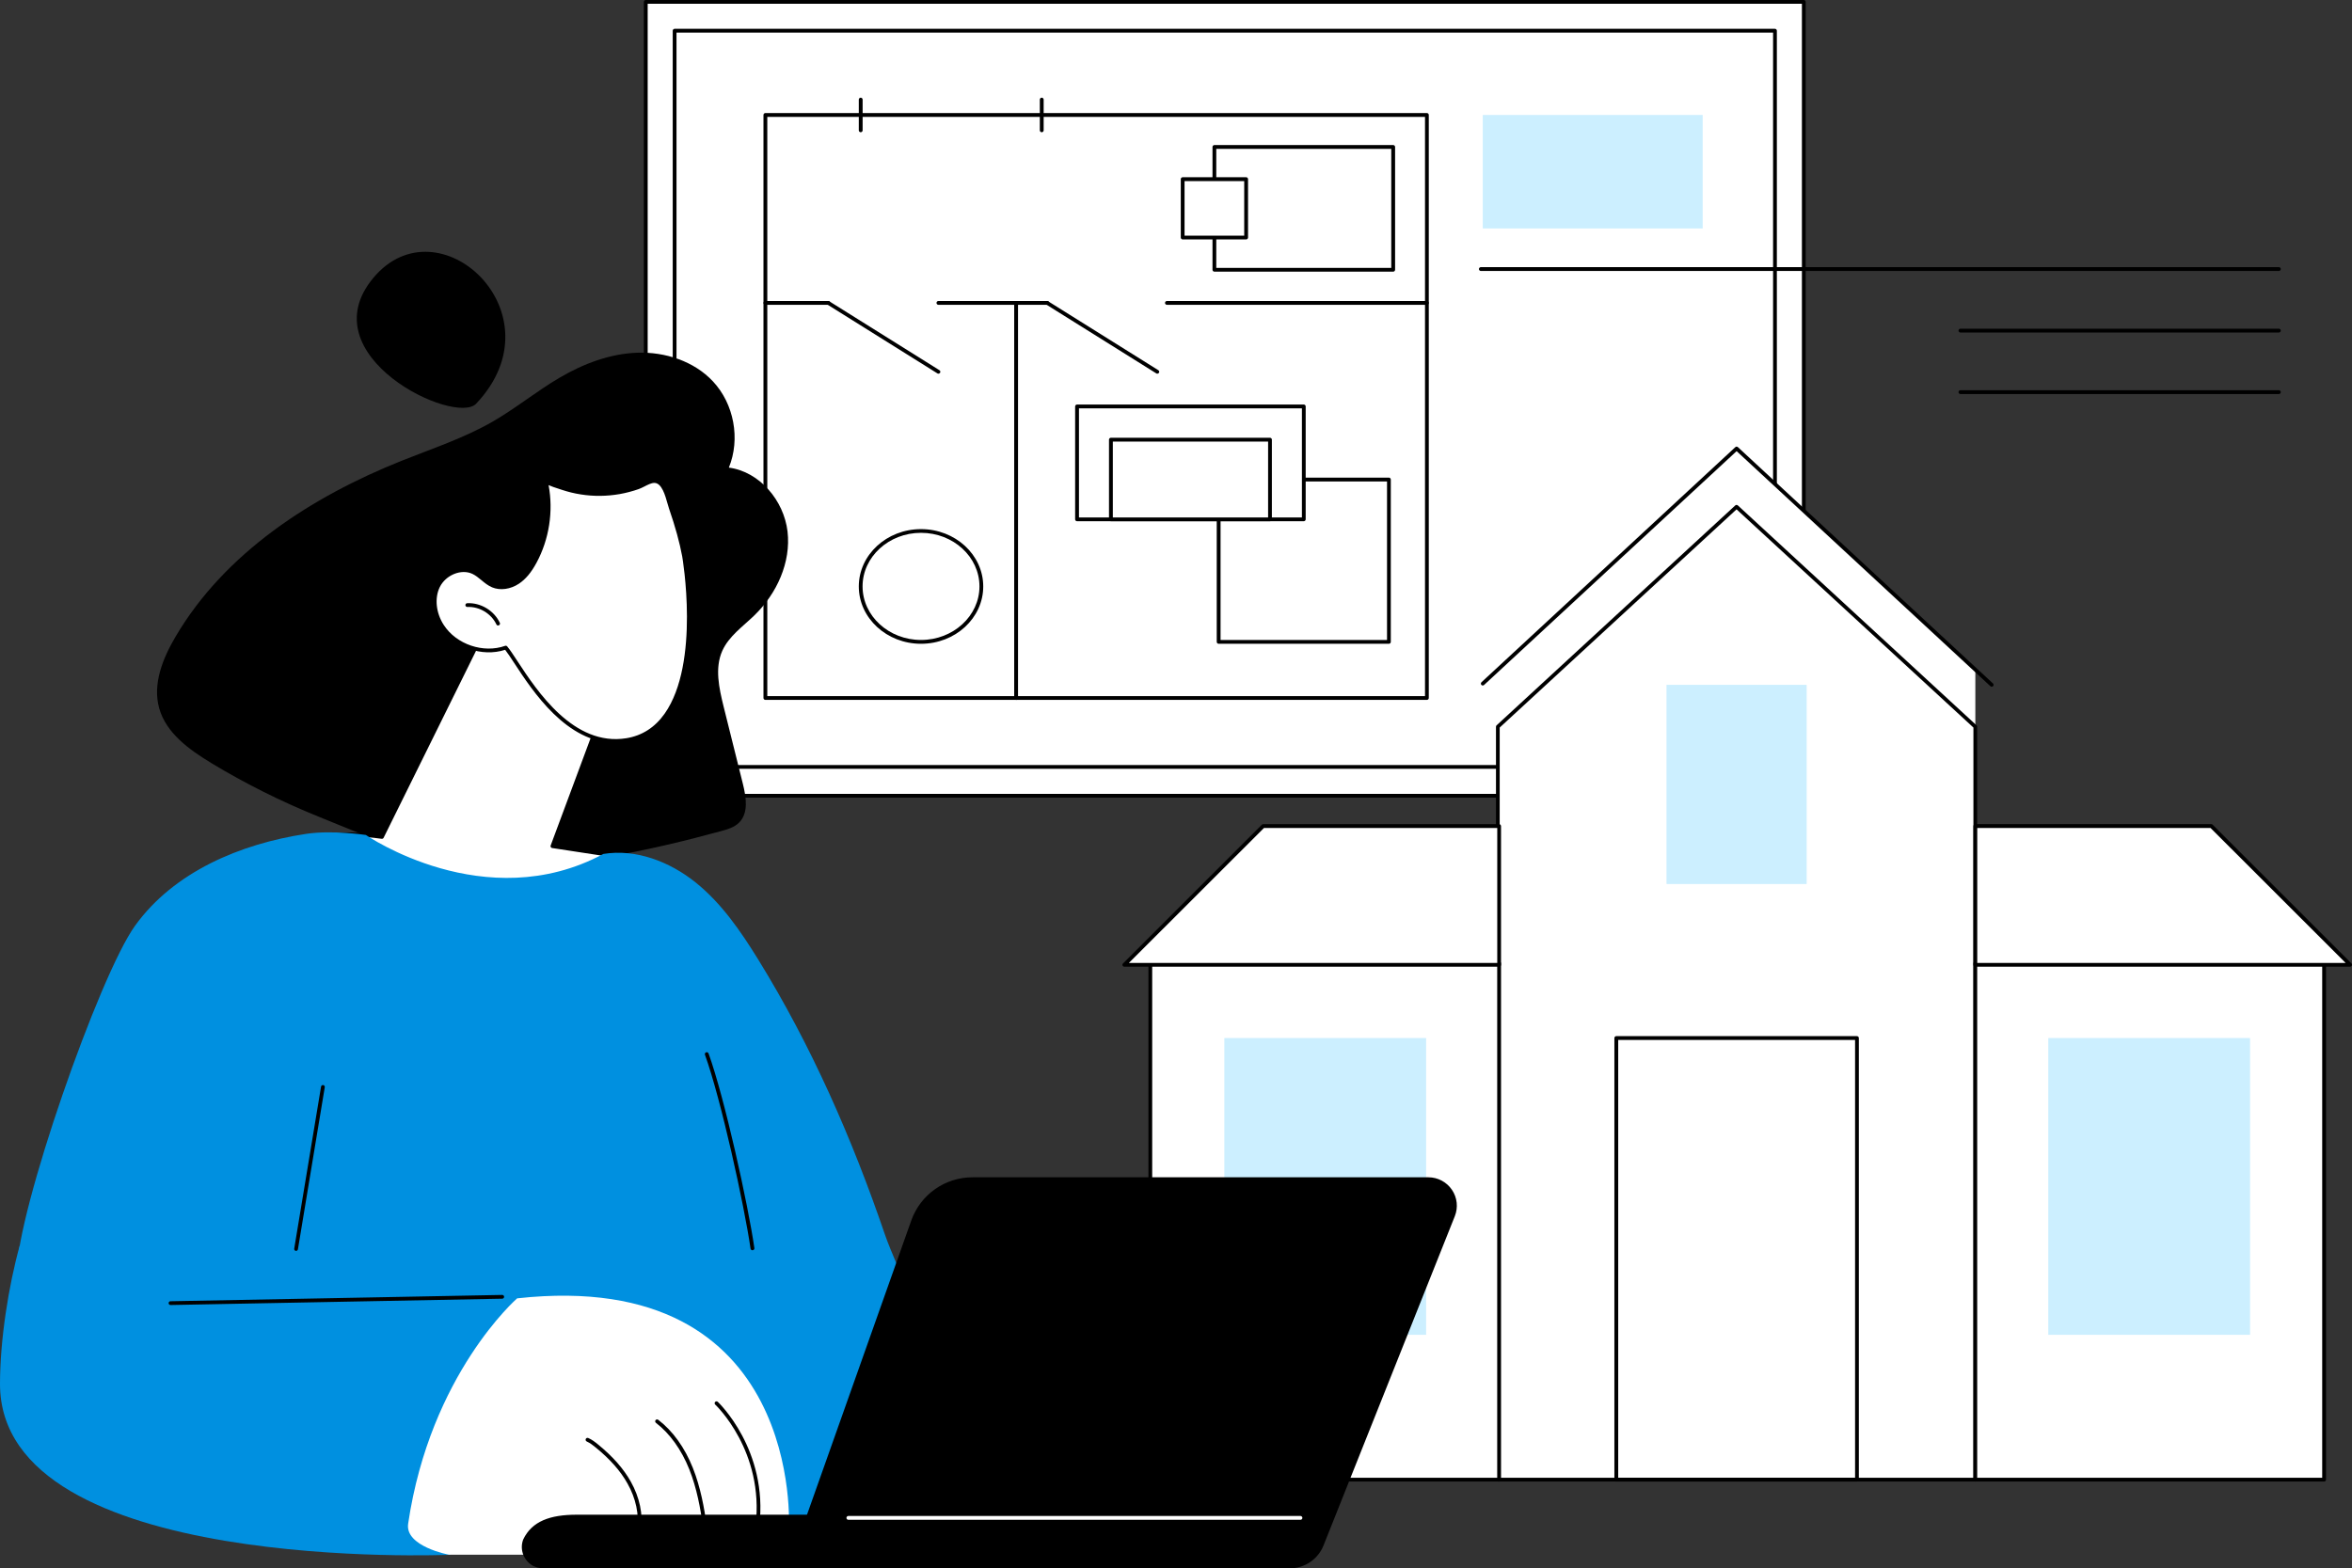 <?xml version="1.0" encoding="UTF-8"?><svg id="Layer_1" xmlns="http://www.w3.org/2000/svg" viewBox="0 0 405.63 270.53"><rect x="0" y="0" width="405.63" height="270.53" fill="#333333" stroke="none"/><g id="Real_estate_floor_plan"><g><g><rect x="111.37" y=".33" width="199.71" height="136.93" fill="#fff"/><path d="m311.08,137.59H111.37c-.18,0-.33-.15-.33-.33V.33c0-.18.15-.33.33-.33h199.71c.18,0,.33.15.33.33v136.93c0,.18-.15.33-.33.33Zm-199.38-.65h199.06V.65H111.7v136.28Z"/></g><path d="m306.11,132.61H116.35c-.18,0-.33-.15-.33-.33V5.3c0-.18.15-.33.33-.33h189.76c.18,0,.33.15.33.33v126.99c0,.18-.15.33-.33.33Zm-189.43-.65h189.11V5.63H116.67v126.34Z"/><g><path d="m246.08,120.73h-114.08c-.18,0-.33-.15-.33-.33V19.83c0-.18.15-.33.33-.33h114.08c.18,0,.33.15.33.33v100.57c0,.18-.15.33-.33.33Zm-113.75-.65h113.43V20.16h-113.43v99.92Z"/><path d="m175.24,120.73c-.18,0-.33-.15-.33-.33V52.45c0-.18.15-.33.33-.33s.33.15.33.33v67.96c0,.18-.15.33-.33.33Z"/><path d="m246.08,52.58h-44.83c-.18,0-.33-.15-.33-.33s.15-.33.33-.33h44.83c.18,0,.33.15.33.33s-.15.33-.33.33Z"/><path d="m199.59,64.46c-.06,0-.12-.02-.17-.05l-18.97-11.87c-.15-.1-.2-.3-.1-.45.1-.15.3-.2.45-.1l18.97,11.87c.15.1.2.3.1.45-.06.1-.17.15-.28.15Z"/><path d="m161.84,64.46c-.06,0-.12-.02-.17-.05l-18.97-11.87c-.15-.1-.2-.3-.1-.45.1-.15.3-.2.45-.1l18.97,11.87c.15.1.2.3.1.45-.06.1-.17.15-.28.15Z"/><path d="m180.62,52.58h-18.78c-.18,0-.33-.15-.33-.33s.15-.33.33-.33h18.78c.18,0,.33.15.33.33s-.15.33-.33.33Z"/><path d="m142.87,52.58h-10.87c-.18,0-.33-.15-.33-.33s.15-.33.33-.33h10.87c.18,0,.33.15.33.33s-.15.33-.33.33Z"/><path d="m240.27,46.86h-30.83c-.18,0-.33-.15-.33-.33v-21.18c0-.18.15-.33.33-.33h30.83c.18,0,.33.15.33.33v21.18c0,.18-.15.33-.33.33Zm-30.51-.65h30.18v-20.53h-30.18v20.53Z"/><g><rect x="210.17" y="82.72" width="29.36" height="28" fill="#fff"/><path d="m239.53,111.05h-29.36c-.18,0-.33-.15-.33-.33v-28c0-.18.15-.33.33-.33h29.36c.18,0,.33.15.33.33v28c0,.18-.15.33-.33.33Zm-29.03-.65h28.71v-27.35h-28.71v27.35Z"/></g><g><ellipse cx="158.84" cy="101.15" rx="10.4" ry="9.57" fill="#fff"/><path d="m158.84,111.05c-5.91,0-10.73-4.44-10.73-9.89s4.81-9.89,10.73-9.89,10.73,4.44,10.73,9.89-4.81,9.89-10.73,9.89Zm0-19.14c-5.56,0-10.08,4.15-10.08,9.24s4.52,9.24,10.08,9.24,10.08-4.15,10.08-9.24-4.52-9.24-10.08-9.24Z"/></g><g><g><rect x="185.75" y="70.12" width="39.1" height="19.47" fill="#fff"/><path d="m224.85,89.91h-39.1c-.18,0-.33-.15-.33-.33v-19.47c0-.18.15-.33.33-.33h39.1c.18,0,.33.15.33.33v19.47c0,.18-.15.33-.33.33Zm-38.77-.65h38.45v-18.82h-38.45v18.82Z"/></g><g><rect x="191.59" y="75.85" width="27.43" height="13.74" fill="#fff"/><path d="m219.02,89.91h-27.43c-.18,0-.33-.15-.33-.33v-13.74c0-.18.15-.33.33-.33h27.43c.18,0,.33.15.33.33v13.74c0,.18-.15.33-.33.33Zm-27.1-.65h26.78v-13.09h-26.78v13.09Z"/></g></g><g><rect x="203.96" y="30.91" width="10.94" height="10.07" fill="#fff"/><path d="m214.91,41.3h-10.94c-.18,0-.33-.15-.33-.33v-10.07c0-.18.15-.33.33-.33h10.94c.18,0,.33.15.33.33v10.07c0,.18-.15.33-.33.33Zm-10.62-.65h10.29v-9.41h-10.29v9.41Z"/></g><path d="m179.66,22.81c-.18,0-.33-.15-.33-.33v-5.3c0-.18.15-.33.33-.33s.33.15.33.33v5.3c0,.18-.15.33-.33.33Z"/><path d="m148.44,22.81c-.18,0-.33-.15-.33-.33v-5.3c0-.18.15-.33.33-.33s.33.15.33.33v5.3c0,.18-.15.33-.33.33Z"/></g><rect x="255.72" y="19.83" width="37.93" height="19.58" fill="#ccefff"/></g><g><polygon points="299.5 77.37 258.33 115.31 258.33 250.08 340.67 250.08 340.67 115.31 299.5 77.37" fill="#fff"/><g><polygon points="299.5 87.42 258.33 125.36 258.33 255.23 340.67 255.23 340.67 125.36 299.5 87.42" fill="#fff"/><path d="m340.67,255.56h-82.34c-.18,0-.33-.15-.33-.33V125.36c0-.09.04-.18.1-.24l41.17-37.94c.12-.11.32-.11.44,0l41.17,37.94c.07.06.1.15.1.24v129.87c0,.18-.15.33-.33.33Zm-82.02-.65h81.69V125.5l-40.85-37.64-40.85,37.64v129.4Z"/></g><path d="m343.49,118.46c-.08,0-.16-.03-.22-.09l-43.77-40.55-43.56,40.34c-.13.12-.34.11-.46-.02-.12-.13-.11-.34.02-.46l43.78-40.55c.12-.12.32-.12.44,0l43.99,40.76c.13.12.14.33.02.46-.06.07-.15.1-.24.1Z"/><rect x="287.41" y="118.13" width="24.17" height="34.36" fill="#ccefff"/><g><g><rect x="340.67" y="166.18" width="60.15" height="89.05" fill="#fff"/><path d="m400.82,255.56h-60.15c-.18,0-.33-.15-.33-.33v-89.05c0-.18.15-.33.33-.33h60.15c.18,0,.33.15.33.33v89.05c0,.18-.15.33-.33.33Zm-59.83-.65h59.5v-88.4h-59.5v88.4Z"/></g><g><polygon points="340.67 142.49 381.36 142.49 405.31 166.42 340.67 166.42 340.67 142.49" fill="#fff"/><path d="m405.31,166.75h-64.64c-.18,0-.33-.15-.33-.33v-23.93c0-.18.15-.33.33-.33h40.7c.09,0,.17.03.23.1l23.94,23.93c.09.09.12.23.07.35-.05.12-.17.2-.3.2Zm-64.31-.65h63.53l-23.29-23.27h-40.24v23.27Z"/></g><rect x="353.25" y="179.06" width="34.8" height="51.19" fill="#ccefff"/></g><g><g><rect x="198.38" y="166.18" width="60.15" height="89.05" transform="translate(456.92 421.41) rotate(180)" fill="#fff"/><path d="m258.54,255.56h-60.15c-.18,0-.33-.15-.33-.33v-89.05c0-.18.15-.33.33-.33h60.15c.18,0,.33.15.33.33v89.05c0,.18-.15.33-.33.33Zm-59.83-.65h59.5v-88.4h-59.5v88.4Z"/></g><g><polygon points="258.54 142.49 217.84 142.49 193.9 166.42 258.54 166.42 258.54 142.49" fill="#fff"/><path d="m258.54,166.75h-64.64c-.13,0-.25-.08-.3-.2-.05-.12-.02-.26.07-.35l23.94-23.93c.06-.06.14-.1.23-.1h40.7c.18,0,.33.15.33.33v23.93c0,.18-.15.33-.33.33Zm-63.85-.65h63.53v-23.27h-40.24l-23.29,23.27Z"/></g><rect x="211.15" y="179.06" width="34.8" height="51.19" transform="translate(457.1 409.31) rotate(180)" fill="#ccefff"/></g><path d="m320.25,255.56h-41.5c-.18,0-.33-.15-.33-.33v-76.17c0-.18.15-.33.33-.33h41.5c.18,0,.33.15.33.33v76.17c0,.18-.15.33-.33.33Zm-41.17-.65h40.85v-75.52h-40.85v75.52Z"/></g><g><g><path d="m36.44,131.62c-3.81-2.3-7.77-5.15-8.98-9.43-1.18-4.18.6-8.6,2.8-12.34,8.51-14.49,23.45-24.16,39.06-30.39,5.27-2.1,10.7-3.89,15.62-6.72,3.98-2.29,7.56-5.23,11.52-7.56,4.11-2.42,8.72-4.18,13.49-4.34,4.77-.15,9.72,1.45,12.99,4.93,3.65,3.88,4.78,9.95,2.76,14.89,5.32.71,9.49,5.68,10.12,11.02.62,5.33-1.86,10.72-5.71,14.46-1.99,1.93-4.4,3.59-5.54,6.12-1.33,2.98-.56,6.43.22,9.6l3.33,13.36c.56,2.27,1.01,5-.64,6.66-.82.83-1.99,1.18-3.12,1.48-12.51,3.43-26.08,6.25-39.11,6.19-10.06-.05-21.18-4.99-30.36-8.7-6.38-2.58-12.56-5.67-18.45-9.22Z"/><g><g><path d="m83.68,108.32l-17.81,36.04s-14.52-2.11-10.18,2.88c7.46,8.58,36.83,26.21,47.25,25.54,16.47-1.06,13.4-19.69,1.13-25.48l-8.8-1.35,11.2-30.11-22.79-7.53Z" fill="#fff"/><path d="m102.35,173.13c-10.98,0-39.43-17.08-46.9-25.67-.85-.97-1.09-1.8-.73-2.46,1.2-2.2,9.24-1.23,10.97-.99l17.71-35.83c.07-.15.24-.22.39-.16l22.79,7.53c.08.03.15.09.19.17s.04.17.01.25l-11.06,29.73,8.4,1.29s.06.01.09.03c6.97,3.29,11.46,11,10.21,17.56-.96,5.02-5.13,8.13-11.46,8.54-.2.01-.4.02-.61.02Zm-42.33-28.88c-2.31,0-4.3.27-4.73,1.06-.22.4,0,.98.65,1.72,3.6,4.14,12.62,10.64,22.43,16.17,10.81,6.09,19.99,9.55,24.55,9.26,6.1-.39,9.95-3.24,10.86-8.01,1.19-6.27-3.11-13.65-9.81-16.83l-8.75-1.34c-.1-.01-.18-.07-.23-.16-.05-.08-.06-.19-.02-.28l11.08-29.79-22.2-7.33-17.69,35.79c-.06.13-.2.2-.34.18-1.67-.24-3.85-.44-5.8-.44Z"/></g><g><g><path d="m117.98,95.95c-.52-2.83-1.35-5.59-2.28-8.31-.45-1.31-1-4.69-2.86-4.67-.89,0-1.97.8-2.81,1.09-1.05.37-2.13.65-3.23.84-2.16.38-4.39.4-6.56.06-1.1-.17-2.19-.43-3.24-.79-.42-.14-2.77-.81-2.88-1.25,1.09,4.69.41,9.76-1.88,13.99-.73,1.34-1.64,2.63-2.91,3.48-1.27.85-2.95,1.2-4.36.61-1.26-.53-2.14-1.73-3.38-2.31-2.18-1.03-4.98.26-6.05,2.42-1.07,2.16-.61,4.84.7,6.86,2.26,3.5,7.05,5.13,10.98,3.73,2.56,3.06,9.61,17.77,20.86,15.95,13.55-2.19,10.73-27.18,9.9-31.7Z" fill="#fff"/><path d="m106.15,128.14c-8.43,0-14.24-8.84-17.46-13.76-.64-.98-1.16-1.77-1.57-2.29-4,1.3-8.86-.4-11.14-3.94-1.49-2.31-1.77-5.06-.72-7.18,1.2-2.43,4.23-3.63,6.48-2.57.63.3,1.17.74,1.69,1.17.55.45,1.07.88,1.68,1.14,1.21.51,2.76.29,4.05-.58,1.05-.7,1.94-1.78,2.8-3.37,2.25-4.15,2.92-9.17,1.85-13.76h0c-.04-.18.07-.35.24-.39.16-.04.33.05.38.21.11.13.62.41,2.39.96.13.04.23.07.29.09,1.03.35,2.1.61,3.19.78,2.14.33,4.31.31,6.46-.06,1.09-.19,2.16-.47,3.18-.83.27-.1.58-.25.91-.42.66-.34,1.35-.68,2-.69,1.79-.02,2.47,2.44,2.93,4.07.09.33.17.61.25.83,1.11,3.24,1.84,5.89,2.29,8.36.03.18,3.19,18.6-3.15,27.59-1.77,2.51-4.14,4.03-7.02,4.49-.68.11-1.34.16-1.98.16Zm-18.93-16.76c.09,0,.19.04.25.12.46.54,1.03,1.42,1.76,2.53,3.39,5.17,9.71,14.78,18.8,13.31,2.7-.44,4.92-1.86,6.59-4.23,6.19-8.77,3.07-26.92,3.04-27.1-.45-2.43-1.17-5.06-2.27-8.26-.08-.24-.16-.53-.26-.86-.4-1.43-1-3.59-2.28-3.59,0,0,0,0-.01,0-.5,0-1.12.32-1.71.62-.35.18-.68.34-.99.45-1.06.37-2.16.66-3.28.86-2.22.38-4.46.41-6.67.06-1.13-.17-2.24-.45-3.3-.8-.06-.02-.15-.05-.27-.09-.92-.29-1.57-.52-2.01-.72.85,4.52.1,9.35-2.08,13.39-.91,1.69-1.87,2.83-3.01,3.6-1.47.99-3.26,1.23-4.66.64-.7-.3-1.28-.77-1.84-1.24-.51-.42-1-.82-1.55-1.08-1.91-.9-4.58.18-5.62,2.27-.93,1.89-.67,4.46.68,6.54,2.17,3.36,6.83,4.94,10.6,3.6.04-.01.07-.02.11-.02Z"/></g><g><path d="m80.58,104.38c2.19-.11,4.39,1.21,5.32,3.19l-5.32-3.19Z" fill="#fff"/><path d="m85.91,107.9c-.12,0-.24-.07-.3-.19-.88-1.87-2.94-3.11-5.01-3.01-.18,0-.33-.13-.34-.31,0-.18.13-.33.31-.34,2.32-.12,4.64,1.27,5.63,3.38.08.16,0,.36-.16.43-.04.02-.09.03-.14.03Z"/></g></g></g><g><path d="m10.08,245.85c-9.07-19.32-7.26-5.03-7.19-26.37.03-10.58,14.22-51.22,20.41-59.81,6.7-9.29,18.16-14.12,29.49-15.83,4.57-.69,10.31.19,10.31.19,0,0,20.57,14.21,40.96,3.27,5.64-.91,11.45,1.34,15.91,4.92,4.46,3.58,7.75,8.38,10.76,13.24,9.18,14.86,16.24,30.96,21.88,47.48,2,5.85,9.53,20.66,8.9,26.81-.72,6.95-1.74,12.87-6.88,17.61-1.66,1.53-7.99,4.68-9.37,5.84-2.62,2.2-7.93,1.52-11.32,1.05-18.65-2.57-59.77-9.45-63.59-6.36-5.75,4.66-56.42-3.83-60.28-12.05Z" fill="#0090e0"/><path d="m51.06,215.77s-.04,0-.05,0c-.18-.03-.3-.2-.27-.37l4.63-27.96c.03-.18.2-.3.37-.27.18.03.3.2.27.37l-4.63,27.96c-.03.16-.16.27-.32.27Z"/><path d="m129.76,215.66c-.16,0-.3-.12-.32-.28-1.08-7.49-5.11-25.83-7.86-33.44-.06-.17.03-.36.2-.42.17-.06.36.03.42.2,2.76,7.65,6.82,26.06,7.9,33.57.03.18-.1.34-.28.37-.02,0-.03,0-.05,0Z"/><path d="m113.98,240.84c-.14,0-.27-.09-.31-.23-.05-.17.04-.35.21-.41l4.81-1.53c.17-.05.35.04.41.21.05.17-.04.35-.21.41l-4.81,1.53s-.07.02-.1.02Z"/><g><g><path d="m77.64,268.19S0,271.6,0,238.72c0-7.51,1.46-16.9,3.42-23.93l91.18,10-16.96,43.4Z" fill="#0090e0"/><path d="m29.41,225.11c-.18,0-.32-.14-.33-.32,0-.18.14-.33.32-.33l57.21-1.09c.17,0,.33.14.33.32,0,.18-.14.33-.32.33l-57.21,1.09s0,0,0,0Z"/></g><g><path d="m70.39,262.84c-.58,3.92,7.02,5.34,7.02,5.34h23.56l35.08-4.51s2.74-45.17-46.86-39.71c0,0-14.97,13.01-18.8,38.87Z" fill="#fff"/><path d="m110.21,264.18s-.03,0-.05,0c-.18-.03-.3-.19-.27-.37.37-2.53-.22-5.34-1.67-7.91-1.21-2.16-3-4.19-5.48-6.21-.47-.39-.98-.78-1.55-1.04-.16-.07-.24-.26-.17-.43.07-.16.26-.24.43-.17.65.28,1.2.71,1.71,1.13,2.54,2.08,4.38,4.17,5.63,6.4,1.52,2.7,2.14,5.66,1.75,8.33-.02.16-.16.28-.32.28Z"/><path d="m121.55,263.53c-.16,0-.3-.12-.32-.28-.43-3-1.04-6.51-2.35-9.79-1.36-3.4-3.35-6.17-5.76-8.03-.14-.11-.17-.31-.06-.46.11-.14.31-.17.46-.06,2.51,1.92,4.57,4.79,5.97,8.3,1.34,3.35,1.96,6.91,2.39,9.94.03.18-.1.34-.28.37-.02,0-.03,0-.05,0Z"/><path d="m130.63,263.53s-.03,0-.04,0c-.18-.02-.31-.18-.28-.36,1.53-12.83-6.87-20.81-6.96-20.88-.13-.12-.14-.33-.02-.46.12-.13.33-.14.46-.02.09.08,8.73,8.29,7.16,21.44-.02.17-.16.29-.32.29Z"/></g></g></g><path d="m82.12,69.63c-3.63,3.84-28.98-8.24-17.73-21.7,11.24-13.47,32.46,6.14,17.73,21.7Z"/></g><g><path d="m221.72,270.53h-127.96c-.76,0-1.52-.19-2.14-.62-1.46-1.01-1.97-2.8-1.39-4.35,1.51-3.16,4.63-4.28,9.24-4.28h130.65l-1.7,4.6c-1.05,2.79-3.72,4.64-6.7,4.64Z"/><path d="m222.44,270.53c2.56,0,4.86-1.56,5.81-3.93l22.65-56.81c.6-1.51.42-3.21-.5-4.56-.91-1.34-2.43-2.15-4.05-2.15h-78.64c-4.74,0-8.96,2.98-10.55,7.45l-21.26,60h86.54Z"/><path d="m224.28,262.16h-77.97c-.18,0-.33-.15-.33-.33s.15-.33.33-.33h77.97c.18,0,.33.15.33.33s-.15.33-.33.33Z" fill="#fff"/></g></g><g><path d="m393.02,46.74h-137.63c-.18,0-.33-.15-.33-.33s.15-.33.33-.33h137.63c.18,0,.33.15.33.33s-.15.33-.33.33Z"/><path d="m393.02,57.36h-54.92c-.18,0-.33-.15-.33-.33s.15-.33.33-.33h54.92c.18,0,.33.15.33.33s-.15.33-.33.33Z"/><path d="m393.02,67.97h-54.92c-.18,0-.33-.15-.33-.33s.15-.33.33-.33h54.92c.18,0,.33.15.33.33s-.15.33-.33.33Z"/></g></g></svg>